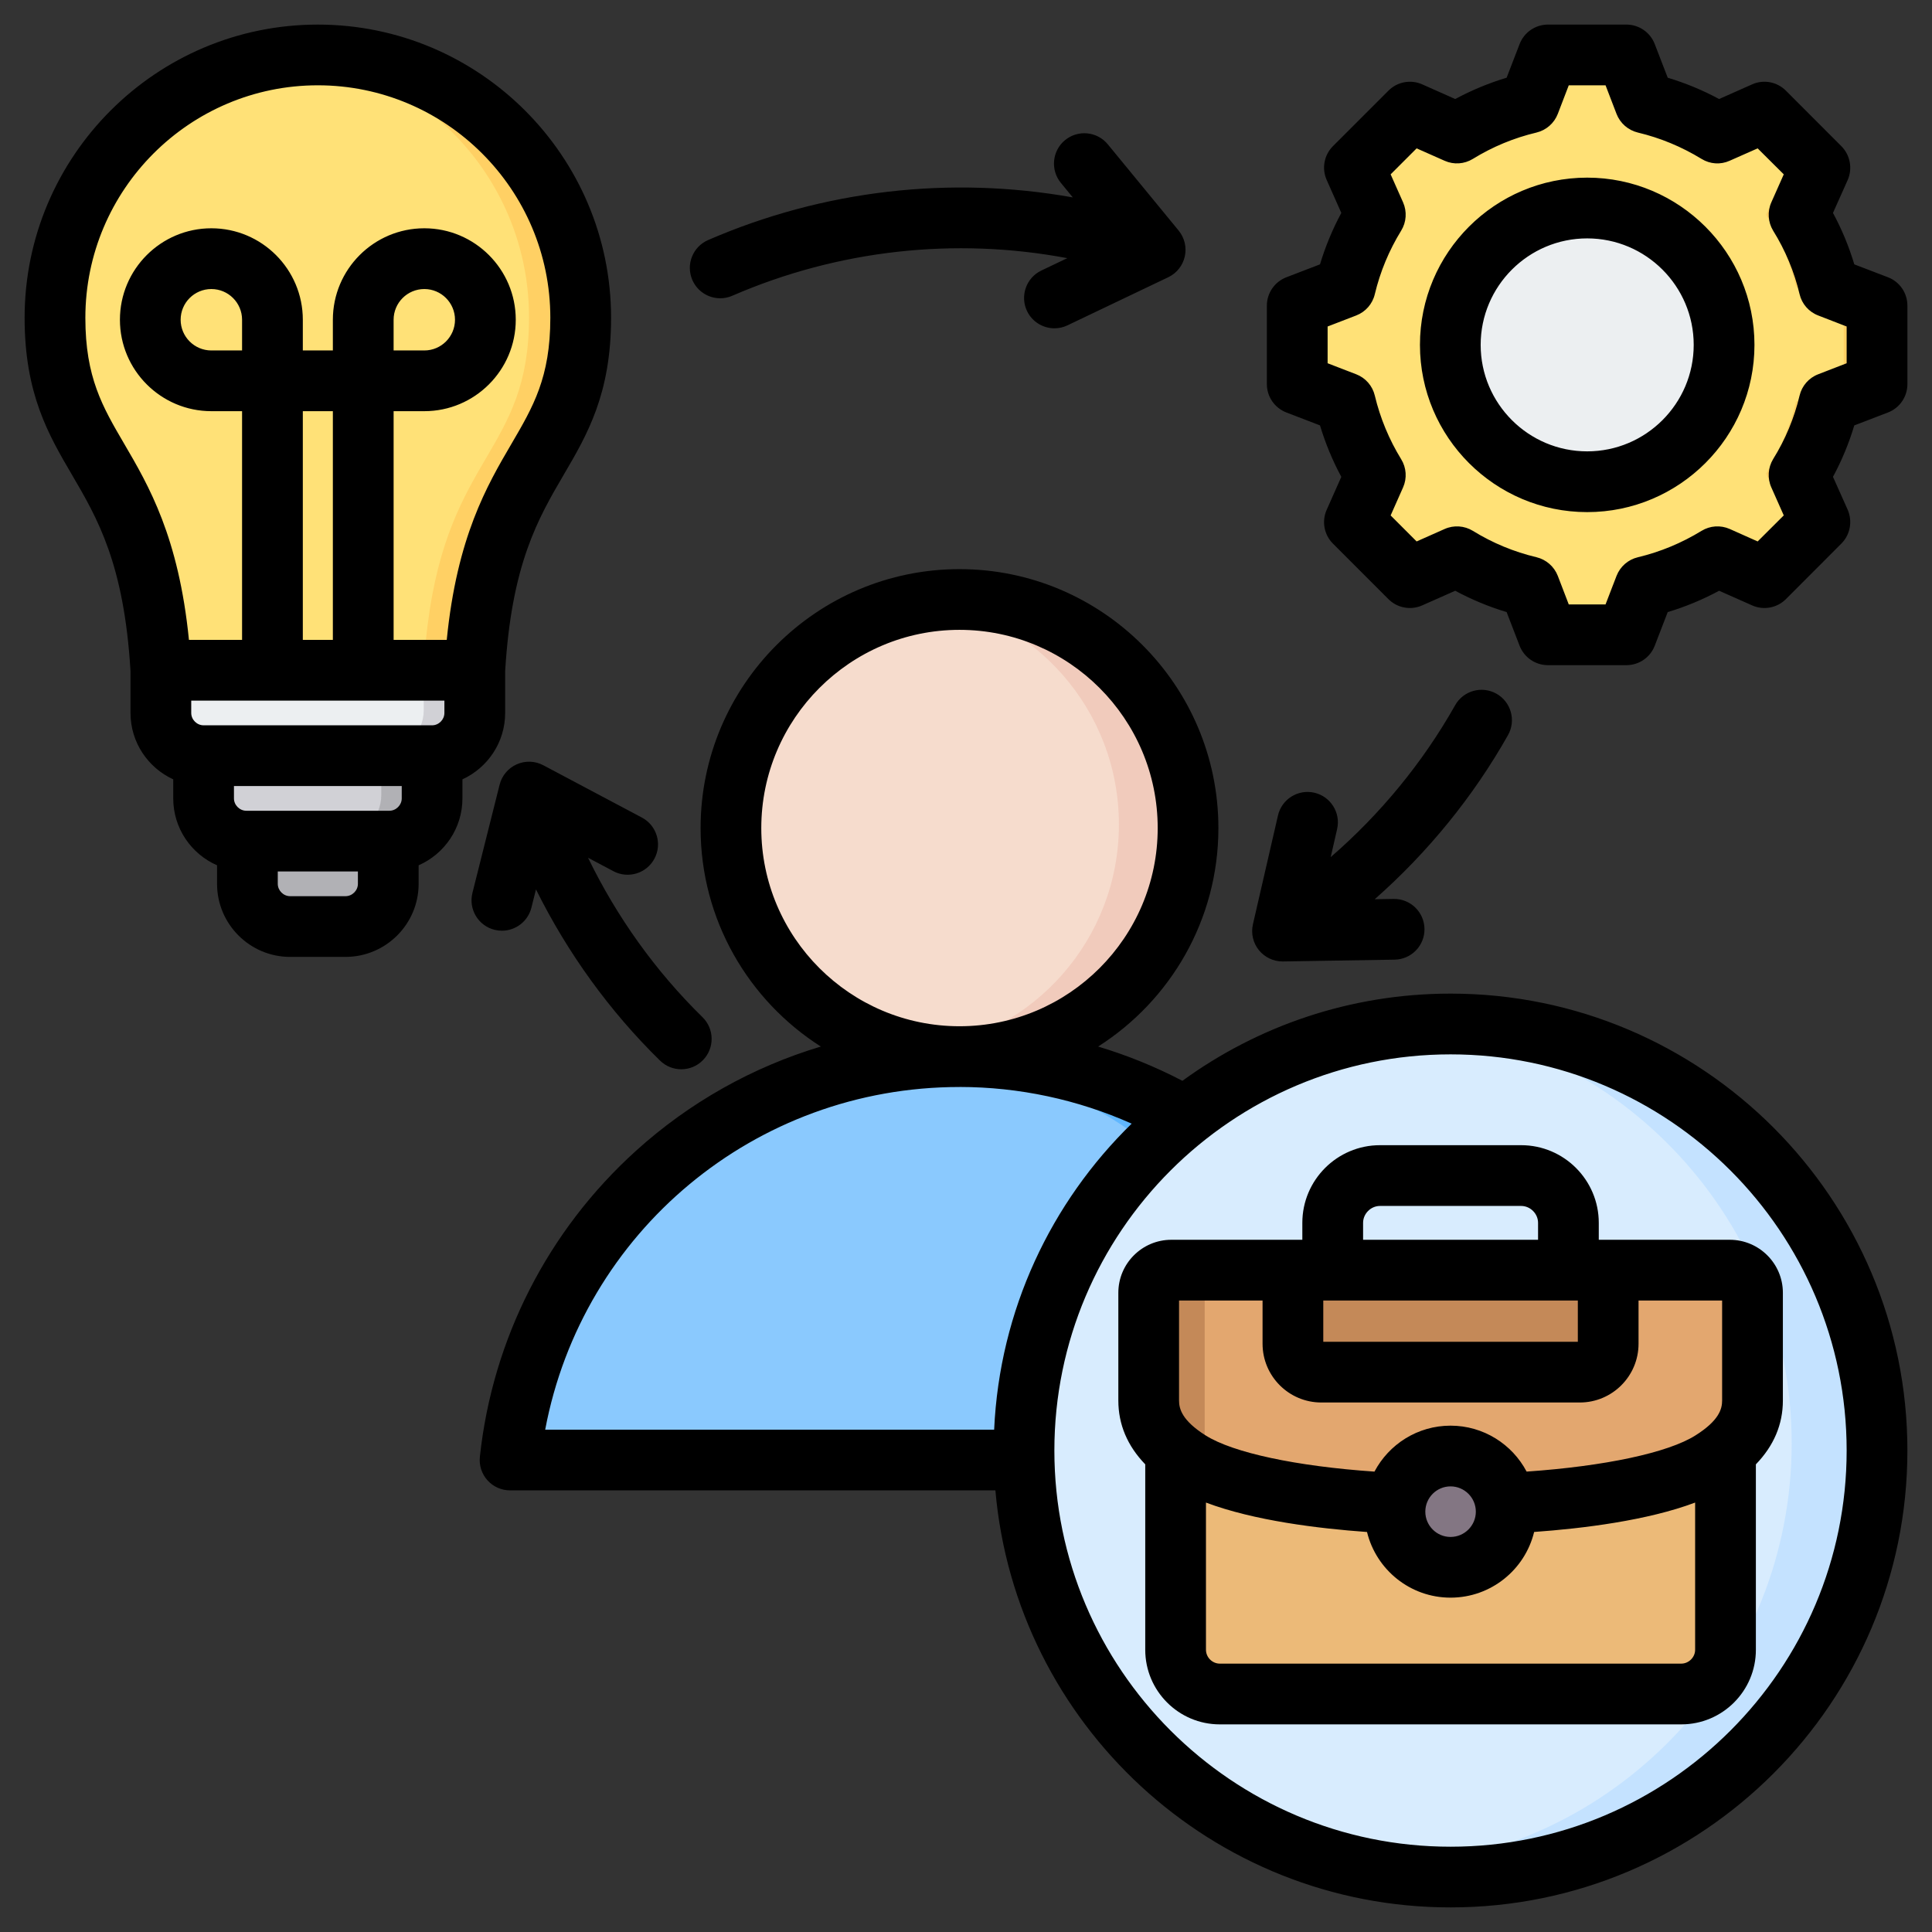 <svg id="Layer_1" enable-background="new 0 0 512 512" height="512" viewBox="0 0 512 512" width="512" xmlns="http://www.w3.org/2000/svg"><rect x="0" y="0" width="512" height="512" fill="#333333" stroke="none"/><g clip-rule="evenodd" fill-rule="evenodd"><g><g><path d="m145.464 384.975h215.253c5.877 0 10.229-5.326 9.055-11.085-11.066-54.315-59.099-95.186-116.681-95.186-57.583 0-105.615 40.872-116.682 95.187-1.174 5.758 3.178 11.084 9.055 11.084z" fill="#8ac9fe"/><path d="m339.671 384.975h21.046c5.878 0 10.229-5.326 9.055-11.085-11.067-54.315-59.099-95.186-116.681-95.186-3.546 0-7.056.157-10.523.46 52.834 4.626 95.773 43.756 106.158 94.726 1.173 5.759-3.178 11.085-9.055 11.085z" fill="#60b7ff"/><ellipse cx="253.091" cy="218.494" fill="#f6dccd" rx="60.208" ry="60.208" transform="matrix(.23 -.973 .973 .23 -17.706 414.614)"/><path d="m253.09 158.285c33.252 0 60.209 26.956 60.209 60.208s-26.956 60.208-60.209 60.208c-2.847 0-5.647-.203-8.388-.584 29.281-4.082 51.821-29.219 51.821-59.624s-22.54-55.542-51.821-59.624c2.742-.382 5.541-.584 8.388-.584z" fill="#f1cbbc"/></g><g><path d="m65.505 214.318h37.108v18.872c0 6.189-5.064 11.252-11.252 11.252h-14.604c-6.188 0-11.252-5.063-11.252-11.252z" fill="#b1b1b5"/><path d="m53.965 187.144h60.187v23.54c0 6.19-5.063 11.252-11.251 11.252h-37.683c-6.19 0-11.253-5.062-11.253-11.252z" fill="#d1d1d6"/><path d="m101.045 183.728v26.956c0 6.156-5.028 11.252-11.251 11.252h13.107c6.188 0 11.251-5.062 11.251-11.252v-26.962c-4.281.14-8.799.006-13.107.006z" fill="#b1b1b5"/><path d="m42.713 165.687h82.692v22.492c0 6.189-5.063 11.252-11.251 11.252h-60.189c-6.189 0-11.252-5.063-11.252-11.252z" fill="#eceff1"/><path d="m112.297 176.926v10.218 1.035c0 6.189-5.063 11.252-11.251 11.252h13.107c.125 0 .25-.002.375-.006 6.017-.2 10.877-5.182 10.877-11.246v-11.253z" fill="#d1d1d6"/><path d="m84.059 14.835c38.243 0 69.245 31.002 69.245 69.245 0 38.458-24.567 36.159-27.899 92.846h-82.692c-3.332-56.686-27.899-54.388-27.899-92.846 0-38.243 31.001-69.245 69.245-69.245z" fill="#ffe177"/><path d="m77.505 15.141c35.169 3.301 62.691 32.906 62.691 68.939 0 35.722-21.196 36.28-26.882 81.607-.435 3.471-.78 7.206-1.017 11.239h13.107c3.332-56.687 27.899-54.388 27.899-92.846 0-38.243-31.002-69.245-69.245-69.245-2.21 0-4.396.103-6.553.306z" fill="#ffd064"/></g><g><path d="m433.647 27.493c6.743 1.605 13.184 4.278 19.086 7.913l12.403-5.509 14.618 14.617-5.507 12.399c3.636 5.903 6.309 12.346 7.914 19.092l12.654 4.87v20.672l-12.657 4.872c-1.605 6.744-4.278 13.184-7.913 19.086l5.509 12.403-14.618 14.618-12.398-5.507c-5.904 3.636-12.346 6.309-19.091 7.914l-4.871 12.654h-20.672l-4.872-12.657c-6.744-1.605-13.184-4.278-19.086-7.913l-12.403 5.509-14.618-14.617 5.507-12.399c-3.636-5.903-6.309-12.347-7.914-19.091l-12.653-4.87v-20.673l12.655-4.871c1.605-6.744 4.279-13.185 7.913-19.088l-5.508-12.401 14.618-14.618 12.402 5.509c5.902-3.634 12.343-6.308 19.086-7.913l4.872-12.657h20.672z" fill="#ffe177"/><path d="m384.145 147.017-12.403 5.509-1.909-1.91 11.628-5.165c.883.544 1.778 1.066 2.684 1.566zm49.502-119.524c6.743 1.605 13.184 4.278 19.086 7.913l-3.525 1.565c-5.902-3.634-15.027-7.874-21.77-9.478l-4.872-12.657h6.21zm19.09 119.526c-5.904 3.636-12.346 6.309-19.091 7.914l-4.871 12.654h-6.209l4.87-12.654c6.745-1.605 15.872-5.844 21.775-9.48zm-82.904-115.212 1.91-1.91 12.402 5.509c-.906.5-1.801 1.022-2.684 1.565zm91.003 0 4.3-1.91 14.618 14.617-5.507 12.399c3.636 5.903 6.309 12.346 7.914 19.092l12.654 4.87v20.672l-12.657 4.872c-1.605 6.744-4.278 13.184-7.913 19.086l5.509 12.403-14.618 14.618-4.3-1.91 12.708-12.708-5.508-12.403c3.634-5.902 6.308-12.343 7.913-19.086l12.656-4.872v-20.672l-12.654-4.87c-1.605-6.745-4.278-13.188-7.914-19.092l5.507-12.399z" fill="#ffd064"/><circle cx="418.439" cy="91.212" fill="#eceff1" r="36.05"/><path d="m418.439 55.162c-19.911 0-36.05 16.138-36.05 36.05 0 19.911 16.139 36.05 36.05 36.05.965 0 1.922-.039 2.867-.113-18.57-1.461-33.182-16.99-33.182-35.936 0-18.947 14.612-34.476 33.182-35.937-.946-.075-1.902-.114-2.867-.114z" fill="#d1d1d6"/></g><g><ellipse cx="382.452" cy="382.471" fill="#d8ecfe" rx="112.364" ry="112.364" transform="matrix(.998 -.062 .062 .998 -23.027 24.504)"/><path d="m382.452 270.107c62.057 0 112.364 50.307 112.364 112.364s-50.307 112.364-112.364 112.364c-3.371 0-6.705-.158-10-.448 57.371-5.061 102.364-53.23 102.364-111.916s-44.993-106.855-102.364-111.916c3.295-.29 6.629-.448 10-.448z" fill="#c4e2ff"/></g><g><path d="m310.02 372.816v62.154c0 6.401 5.237 11.639 11.639 11.639h121.585c6.402 0 11.639-5.237 11.639-11.639v-62.152z" fill="#ecba78"/><path d="m310.02 372.816v62.154c0 6.401 5.237 11.639 11.639 11.639h9.238c-6.401 0-11.639-5.238-11.639-11.639v-62.154z" fill="#e3a76f"/><path d="m451.259 385.249c1.28-.81 2.498-1.672 3.624-2.596 4.187-3.437 7.089-7.729 7.089-13.363v-28.373c0-3.285-2.68-5.964-5.964-5.964-49.861 0-97.252 0-147.113 0-3.284 0-5.963 2.679-5.963 5.964v28.373c0 5.633 2.902 9.925 7.088 13.362 1.126.924 2.344 1.787 3.624 2.597 24.213 15.32 113.578 15.208 137.615 0z" fill="#e3a76f"/><path d="m319.257 334.954h-10.363c-3.284 0-5.963 2.679-5.963 5.964v28.373c0 5.633 2.902 9.925 7.088 13.362 1.126.924 2.344 1.787 3.624 2.596 1.598 1.011 3.486 1.953 5.614 2.829z" fill="#c48958"/><path d="m340.926 334.954h83.051v19.393c0 4.112-3.365 7.477-7.478 7.477h-68.096c-4.112 0-7.477-3.365-7.477-7.477z" fill="#c48958"/><path d="m367.794 398.578c0 8.095 6.562 14.657 14.657 14.657s14.657-6.562 14.657-14.657c0-8.069-6.536-14.656-14.657-14.656-8.12 0-14.657 6.587-14.657 14.656z" fill="#837683"/><path d="m367.794 398.578c0 8.095 6.562 14.657 14.657 14.657.786 0 1.557-.063 2.309-.182-6.998-1.108-12.348-7.166-12.348-14.475 0-7.288 5.333-13.366 12.348-14.475-.752-.119-1.523-.181-2.31-.181-8.119 0-14.656 6.587-14.656 14.656z" fill="#685e68"/></g></g><path d="m125.198 236.636 7.203-28.679c.598-2.401 2.269-4.387 4.529-5.399s4.858-.923 7.043.24l26.127 13.859c3.931 2.081 5.423 6.963 3.342 10.879-2.081 3.931-6.953 5.423-10.884 3.342l-6.718-3.564c7.622 15.714 17.922 30.105 30.331 42.251 3.178 3.112 3.23 8.21.118 11.383-1.568 1.61-3.658 2.42-5.748 2.42-2.029 0-4.058-.763-5.63-2.302-13.37-13.087-24.512-28.528-32.873-45.367l-1.214 4.858c-.923 3.648-4.204 6.091-7.805 6.091-.65 0-1.309-.08-1.968-.24-4.314-1.082-6.931-5.46-5.853-9.772zm208.432 15.181c-1.563-1.93-2.142-4.463-1.591-6.873l6.633-28.815c.989-4.34 5.305-7.043 9.636-6.054 4.331 1.003 7.042 5.319 6.04 9.65l-1.699 7.424c13.2-11.435 24.441-25.11 32.972-40.245 2.18-3.879 7.089-5.24 10.959-3.06s5.239 7.089 3.06 10.964c-9.189 16.298-21.222 31.061-35.321 43.498l5.014-.08c4.435-.061 8.097 3.47 8.168 7.918.08 4.439-3.469 8.102-7.909 8.173l-29.573.48c-.047 0-.089 0-.127 0-2.43 0-4.732-1.101-6.262-2.98zm-150.148-177.611c-1.775-4.082.099-8.818 4.175-10.587 30.553-13.262 64.193-17.103 96.643-11.304l-3.159-3.851c-2.82-3.436-2.321-8.507 1.106-11.326 3.441-2.82 8.511-2.321 11.331 1.111l18.774 22.855c1.568 1.921 2.17 4.444 1.629 6.863-.541 2.41-2.151 4.449-4.392 5.508l-26.687 12.739c-1.125.542-2.302.791-3.46.791-3.003 0-5.894-1.69-7.273-4.58-1.907-4.011-.207-8.817 3.799-10.729l6.873-3.281c-29.771-5.607-60.709-2.217-88.771 9.961-1.05.461-2.137.668-3.201.668-3.107.001-6.068-1.807-7.387-4.838zm-91.915 163.291h-14.688c-1.77 0-3.267-1.502-3.267-3.272v-3.277h21.236v3.277c0 1.77-1.497 3.272-3.281 3.272zm12.743-144.621v-8.139c0-4.491 3.648-8.139 8.139-8.139 4.482 0 8.13 3.649 8.13 8.139 0 4.491-3.648 8.139-8.13 8.139zm-81.69-8.648c0 15.799 4.538 23.547 10.291 33.377 6.487 11.091 14.438 24.672 17.159 51.971h14.08v-60.61h-8.139c-13.36 0-24.23-10.87-24.23-24.23 0-13.369 10.87-24.239 24.23-24.239 13.37 0 24.239 10.87 24.239 24.239v8.139h7.961v-8.139c0-13.369 10.87-24.239 24.239-24.239 13.36 0 24.23 10.87 24.23 24.239 0 13.36-10.87 24.23-24.23 24.23h-8.139v60.61h14.08c2.716-27.299 10.667-40.88 17.159-51.971 5.748-9.83 10.291-17.578 10.291-33.377 0-33.984-27.643-61.622-61.613-61.622-33.97 0-61.608 27.638-61.608 61.622zm65.591 85.348h-7.961v-60.61h7.961zm-24.061-76.7h-8.139c-4.491 0-8.139-3.648-8.139-8.139s3.648-8.139 8.139-8.139c4.486 0 8.139 3.649 8.139 8.139zm-13.473 92.791h67.092v3.281c0 1.77-1.488 3.267-3.272 3.267h-60.539c-1.779 0-3.281-1.497-3.281-3.267zm52.504 29.191h-37.901c-1.78 0-3.281-1.502-3.281-3.272v-3.281h44.463v3.281c0 1.771-1.502 3.272-3.281 3.272zm30.688-25.91v-11.053c1.699-28.448 8.751-40.508 15.568-52.16 6.153-10.498 12.503-21.349 12.503-41.507 0-42.853-34.86-77.713-77.713-77.713-42.847 0-77.707 34.86-77.707 77.713 0 20.158 6.35 31.009 12.498 41.507 6.821 11.651 13.873 23.712 15.568 52.15v11.063c0 7.8 4.651 14.527 11.321 17.587v5.051c0 7.918 4.783 14.73 11.614 17.728v4.91c0 10.672 8.686 19.362 19.358 19.362h14.688c10.681 0 19.372-8.69 19.372-19.362v-4.91c6.831-2.999 11.609-9.81 11.609-17.728v-5.051c6.67-3.06 11.321-9.787 11.321-17.587zm286.748-69.333c-15.568 0-28.227-12.658-28.227-28.217 0-15.563 12.659-28.222 28.227-28.222 15.563 0 28.231 12.659 28.231 28.222 0 15.558-12.668 28.217-28.231 28.217zm0-72.539c-24.437 0-44.317 19.88-44.317 44.322 0 24.441 19.88 44.317 44.317 44.317 24.418 0 44.331-19.875 44.331-44.317s-19.913-44.322-44.331-44.322zm68.763 49.189v-9.74l-7.532-2.918c-2.495-.951-4.331-3.06-4.943-5.649-1.412-5.951-3.766-11.623-7.014-16.839-1.365-2.26-1.553-5.061-.47-7.494l3.295-7.419-6.92-6.887-7.438 3.291c-2.401 1.078-5.178.899-7.438-.504-5.272-3.215-10.917-5.56-16.867-6.977-2.579-.621-4.693-2.462-5.654-4.943l-2.909-7.579h-9.75l-2.909 7.579c-.96 2.481-3.069 4.322-5.649 4.943-5.95 1.408-11.623 3.761-16.853 6.977-2.259 1.394-5.061 1.582-7.48.504l-7.428-3.291-6.887 6.887 3.296 7.419c1.073 2.434.889 5.235-.499 7.494-3.22 5.23-5.569 10.888-6.991 16.839-.607 2.589-2.457 4.698-4.938 5.649l-7.57 2.918v9.74l7.57 2.919c2.481.951 4.322 3.06 4.938 5.654 1.422 5.951 3.771 11.618 6.981 16.849 1.398 2.259 1.582 5.06.509 7.48l-3.296 7.429 6.887 6.892 7.428-3.3c2.42-1.078 5.221-.89 7.49.499 5.221 3.22 10.894 5.569 16.844 6.981 2.58.621 4.689 2.471 5.649 4.938l2.909 7.579h9.75l2.909-7.57c.96-2.476 3.074-4.326 5.654-4.938 5.96-1.422 11.595-3.771 16.867-6.991 2.26-1.389 5.037-1.577 7.485-.499l7.391 3.3 6.92-6.901-3.295-7.419c-1.083-2.429-.895-5.23.47-7.49 3.248-5.221 5.602-10.888 7.014-16.839.612-2.58 2.448-4.703 4.943-5.654zm10.969-22.78-8.944-3.427c-1.413-4.722-3.295-9.279-5.649-13.633l3.907-8.737c1.318-3.041.659-6.6-1.695-8.958l-14.688-14.703c-2.354-2.363-5.931-3.022-8.944-1.671l-8.756 3.889c-4.331-2.34-8.897-4.227-13.619-5.649l-3.441-8.921c-1.191-3.107-4.181-5.16-7.509-5.16h-20.793c-3.328 0-6.318 2.053-7.509 5.16l-3.441 8.921c-4.717 1.422-9.279 3.309-13.619 5.649l-8.751-3.889c-3.036-1.351-6.6-.692-8.949 1.671l-14.706 14.702c-2.354 2.358-3.013 5.917-1.662 8.958l3.879 8.737c-2.34 4.355-4.227 8.911-5.649 13.633l-8.921 3.427c-3.107 1.201-5.16 4.18-5.16 7.508v20.803c0 3.328 2.053 6.308 5.16 7.509l8.921 3.432c1.422 4.731 3.31 9.288 5.649 13.638l-3.879 8.733c-1.351 3.041-.692 6.609 1.662 8.959l14.706 14.711c2.349 2.349 5.913 3.008 8.949 1.657l8.751-3.879c4.34 2.339 8.902 4.232 13.619 5.654l3.441 8.921c1.191 3.097 4.18 5.145 7.509 5.145h20.793c3.328 0 6.318-2.048 7.509-5.145l3.441-8.921c4.722-1.422 9.288-3.314 13.619-5.654l8.756 3.879c3.013 1.351 6.591.692 8.944-1.657l14.687-14.711c2.354-2.349 3.013-5.918 1.695-8.959l-3.907-8.742c2.354-4.35 4.237-8.907 5.649-13.628l8.944-3.432c3.107-1.201 5.131-4.181 5.131-7.509v-20.802c.001-3.329-2.023-6.308-5.13-7.509zm-54.796 367.393h-122.303c-1.982 0-3.658-1.671-3.658-3.662v-39.021c12.696 4.793 29.818 6.882 42.679 7.801 2.429 9.98 11.43 17.399 22.14 17.399 10.719 0 19.729-7.428 22.149-17.409 12.861-.918 29.987-3.017 42.665-7.791v39.021c0 1.991-1.695 3.662-3.672 3.662zm-54.443-40.273c0-3.691-3.008-6.699-6.699-6.699s-6.689 3.008-6.689 6.699 2.999 6.704 6.689 6.704c3.691-.001 6.699-3.014 6.699-6.704zm-78.65-55.959h22.13v11.463c0 8.587 6.981 15.568 15.568 15.568h68.5c8.591 0 15.572-6.981 15.572-15.568v-11.463h22.149v26.504c0 2.227-.8 5.305-7.061 9.245-7.25 4.6-24.098 8.172-44.75 9.594-3.818-7.231-11.421-12.174-20.158-12.174-8.742 0-16.34 4.943-20.163 12.178-20.619-1.407-37.467-4.985-44.76-9.599-6.228-3.94-7.029-7.019-7.029-9.245v-26.503zm48.771-20.581c0-2.429 2.048-4.477 4.477-4.477h37.411c2.429 0 4.481 2.048 4.481 4.477v4.491h-46.369zm-10.55 20.581v10.94h67.46v-10.94zm73.01-16.091v-4.491c0-11.341-9.232-20.577-20.572-20.577h-37.411c-11.35 0-20.577 9.236-20.577 20.577v4.491h-34.718c-7.744 0-14.043 6.303-14.043 14.043v28.551c0 6.336 2.391 12.009 7.132 16.919v49.147c0 10.893 8.86 19.762 19.748 19.762h122.303c10.922 0 19.772-8.869 19.772-19.762v-49.147c4.755-4.924 7.155-10.583 7.155-16.919v-28.551c0-7.739-6.308-14.043-14.075-14.043zm-39.28 160.844c57.889 0 104.969-47.104 104.969-104.993s-47.08-104.988-104.969-104.988c-57.894 0-104.993 47.099-104.993 104.988s47.099 104.993 104.993 104.993zm-130.16-201.333h.019c.009 0 .019-.009.028-.009 15.77.009 31.329 3.352 45.602 9.721-21.32 20.798-35.01 49.378-36.441 81.097h-118.979c9.848-52.358 55.559-90.809 109.771-90.809zm-52.503-68.618c0-28.961 23.561-52.532 52.522-52.532 28.97 0 52.532 23.571 52.532 52.532 0 28.947-23.552 52.508-52.503 52.518-.01 0-.019 0-.028 0 0 0-.009 0-.019 0-28.952-.019-52.504-23.571-52.504-52.518zm182.663 43.87c-26.532 0-51.091 8.577-71.061 23.109-7.151-3.729-14.631-6.77-22.333-9.081 19.141-12.188 31.87-33.579 31.87-57.898 0-37.84-30.778-68.622-68.617-68.622-37.83 0-68.608 30.783-68.608 68.622 0 24.319 12.725 45.71 31.865 57.898-18.016 5.4-34.761 14.758-48.968 27.61-23.359 21.118-38.061 49.929-41.389 81.111-.25 2.269.49 4.529 2.01 6.228 1.53 1.7 3.709 2.669 5.988 2.669h128.62c5.371 61.843 57.409 110.519 120.622 110.519 66.791 0 121.069-54.306 121.069-121.078.001-66.766-54.277-121.087-121.068-121.087z"/></g></svg>